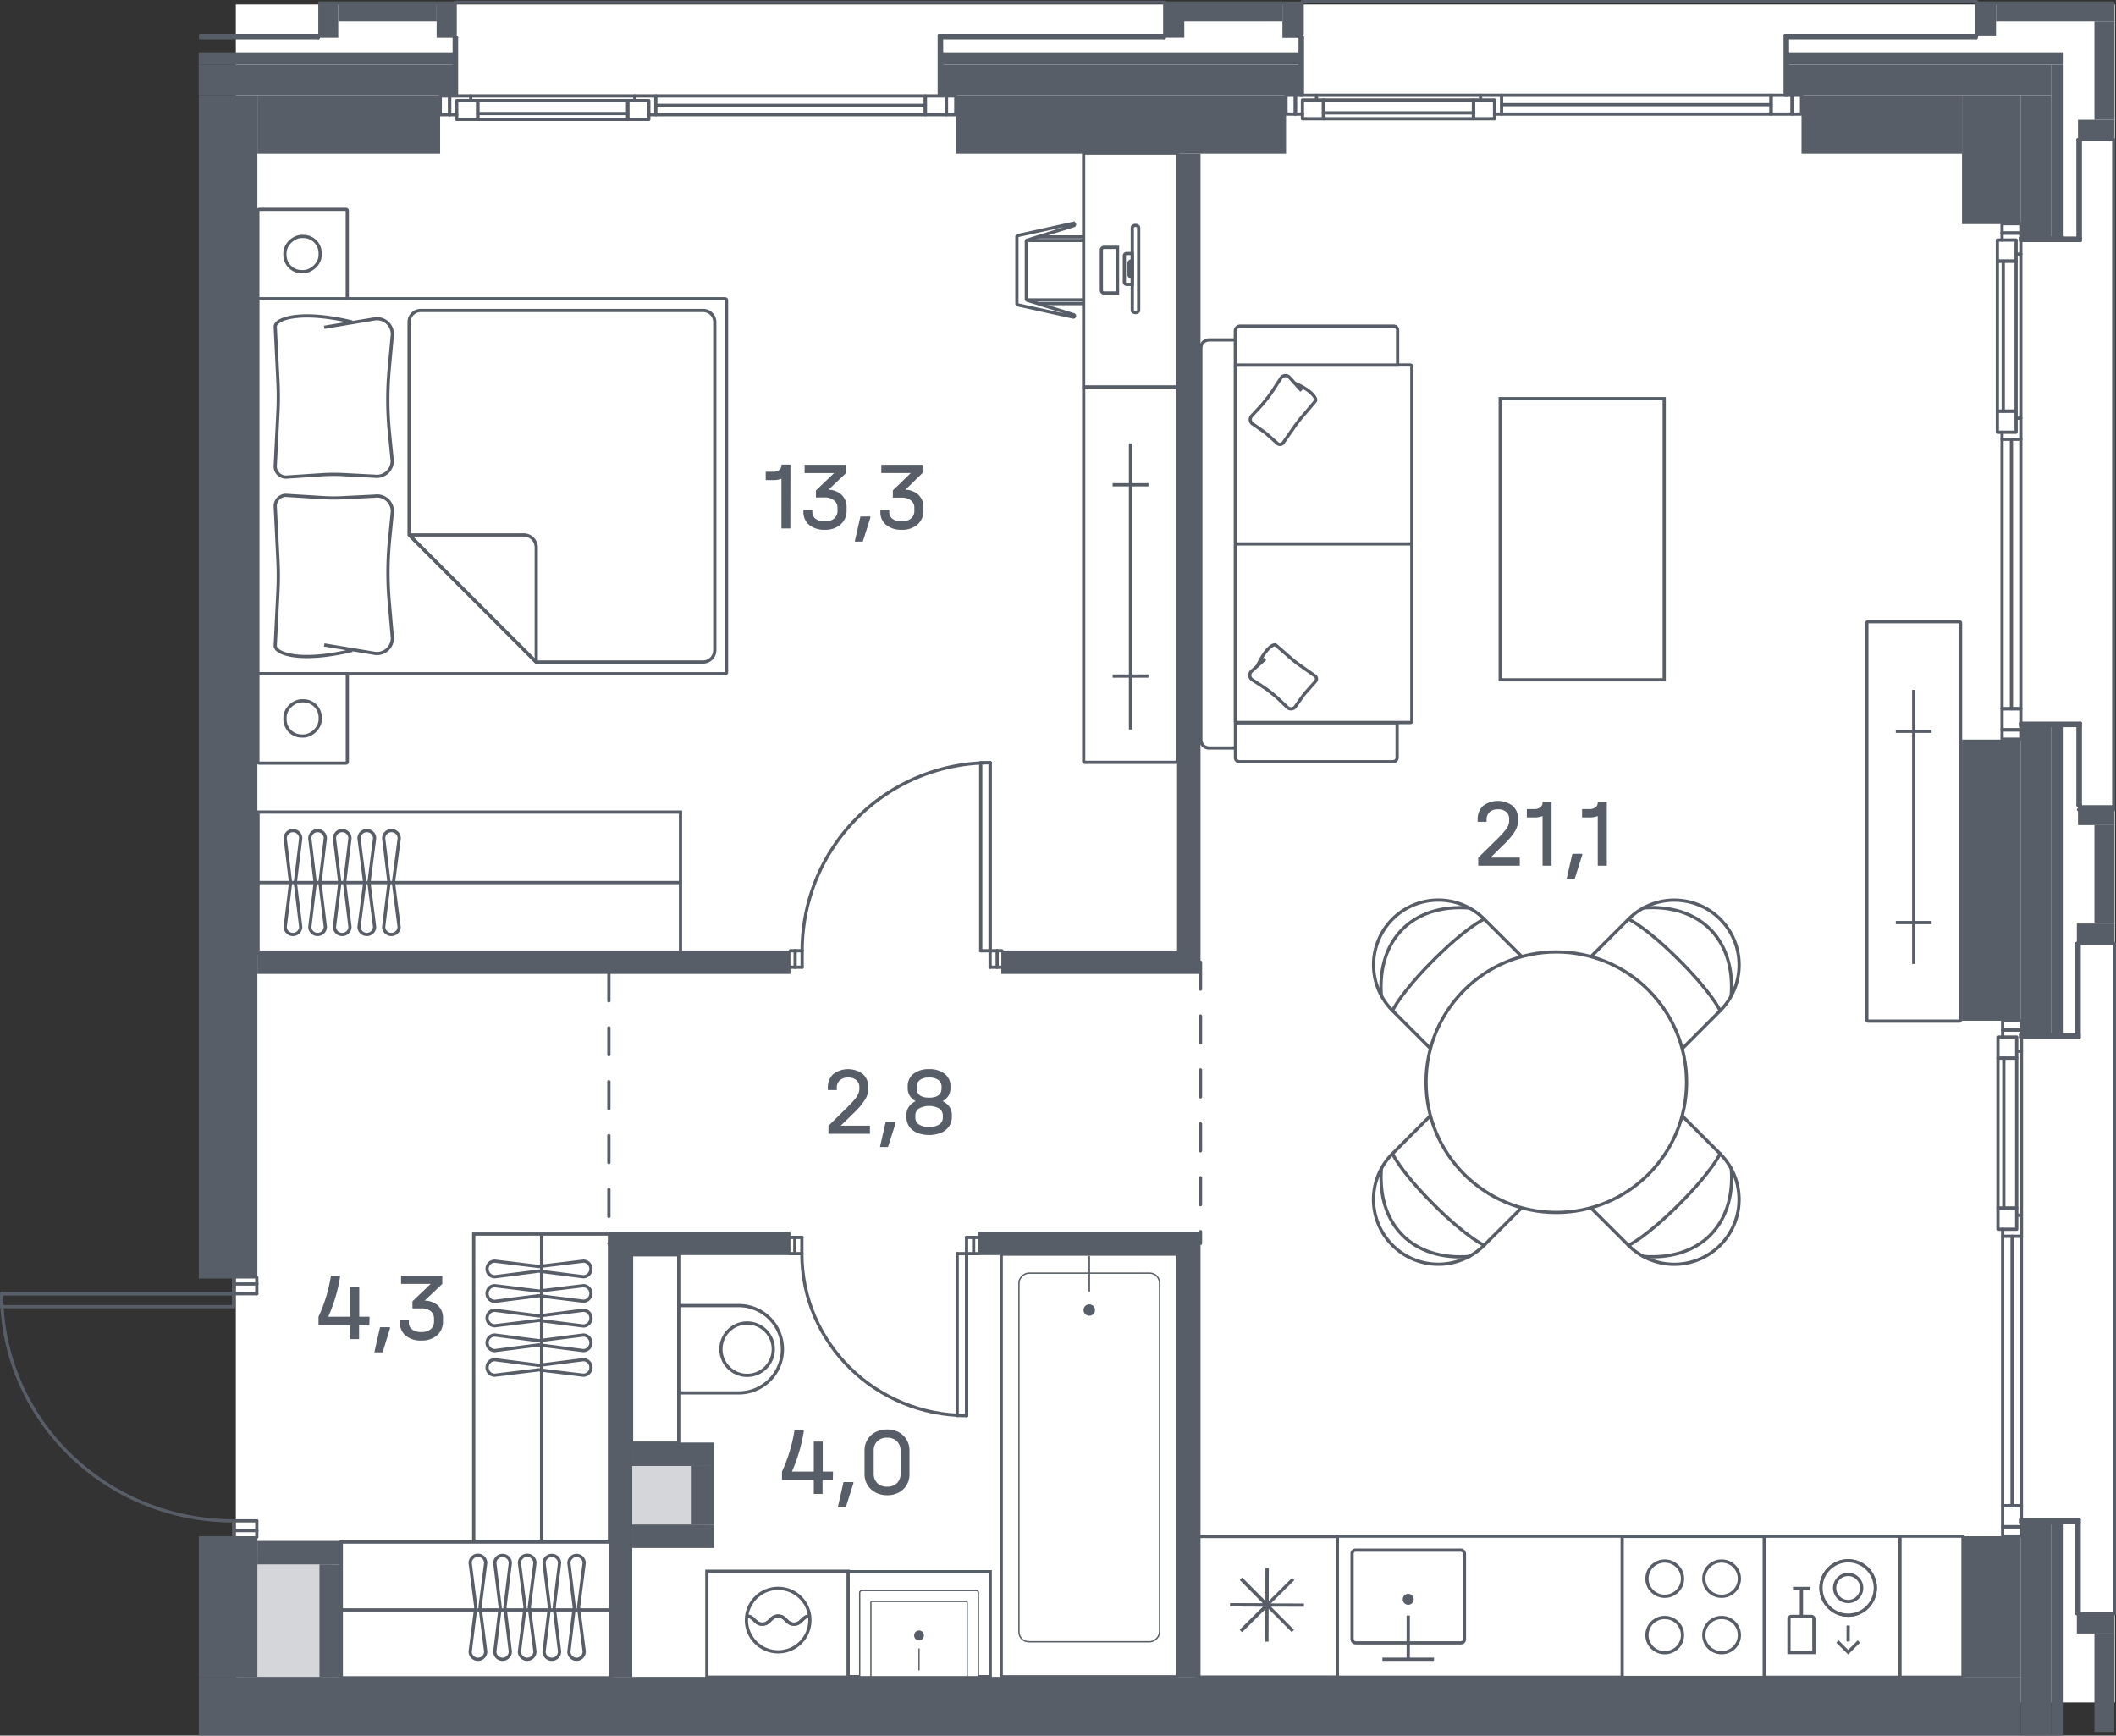 <svg id="Слой_1" data-name="Слой 1" xmlns="http://www.w3.org/2000/svg" viewBox="0 0 392.63 322.04"><rect x="0" y="0" width="392.63" height="322.04" fill="#333333" stroke="none"/><g id="_2" data-name="2"><path d="M43.76.83H392.42V315.89H43.76Z" fill="#fff"/><rect x="115.76" y="269.39" width="14.47" height="15.44" transform="translate(-154.12 400.1) rotate(-90)" fill="#585e68" opacity="0.25"/><rect x="40.12" y="293.4" width="26.15" height="16.5" transform="translate(-248.46 354.85) rotate(-90)" fill="#585e68" opacity="0.25"/><rect x="63.3" y="286.12" width="50.14" height="25.19" transform="translate(176.74 597.44) rotate(180)" fill="#fff" stroke="#585e68" stroke-miterlimit="10" stroke-width="0.6"/><line x1="113.45" y1="298.72" x2="63.3" y2="298.72" fill="none" stroke="#585e68" stroke-miterlimit="10" stroke-width="0.6"/><path d="M88.68,307.88h0a1.44,1.44,0,0,1-1.44-1.42l1.05-8.23L87.24,290a1.44,1.44,0,0,1,1.44-1.42h0A1.44,1.44,0,0,1,90.12,290l-1.05,8.2,1.05,8.23A1.44,1.44,0,0,1,88.68,307.88Z" fill="none" stroke="#585e68" stroke-miterlimit="10" stroke-width="0.6"/><path d="M93.25,307.88h0a1.44,1.44,0,0,1-1.44-1.42l1-8.23-1-8.2a1.44,1.44,0,0,1,1.44-1.42h0A1.44,1.44,0,0,1,94.69,290l-1,8.2,1,8.23A1.44,1.44,0,0,1,93.25,307.88Z" fill="none" stroke="#585e68" stroke-miterlimit="10" stroke-width="0.6"/><path d="M97.82,307.88h0a1.44,1.44,0,0,1-1.44-1.42l1.05-8.23L96.38,290a1.44,1.44,0,0,1,1.44-1.42h0A1.44,1.44,0,0,1,99.26,290l-1.05,8.2,1.05,8.23A1.44,1.44,0,0,1,97.82,307.88Z" fill="none" stroke="#585e68" stroke-miterlimit="10" stroke-width="0.6"/><path d="M102.39,307.88h0a1.44,1.44,0,0,1-1.44-1.42l1-8.23-1-8.2a1.44,1.44,0,0,1,1.44-1.42h0a1.44,1.44,0,0,1,1.44,1.42l-1,8.2,1,8.23A1.44,1.44,0,0,1,102.39,307.88Z" fill="none" stroke="#585e68" stroke-miterlimit="10" stroke-width="0.6"/><path d="M107,307.88h0a1.43,1.43,0,0,1-1.44-1.42l1-8.23-1-8.2a1.43,1.43,0,0,1,1.44-1.42h0A1.44,1.44,0,0,1,108.4,290l-1.05,8.2,1.05,8.23A1.44,1.44,0,0,1,107,307.88Z" fill="none" stroke="#585e68" stroke-miterlimit="10" stroke-width="0.6"/><rect x="71.98" y="244.89" width="57.03" height="25.19" transform="translate(357.98 157) rotate(90)" fill="#fff" stroke="#585e68" stroke-miterlimit="10" stroke-width="0.6"/><line x1="100.49" y1="228.97" x2="100.49" y2="286.01" fill="none" stroke="#585e68" stroke-miterlimit="10" stroke-width="0.6"/><path d="M109.65,253.73h0a1.43,1.43,0,0,1-1.42,1.44l-8.23-1-8.2,1a1.43,1.43,0,0,1-1.42-1.44h0a1.44,1.44,0,0,1,1.42-1.44l8.2,1.05,8.23-1.05A1.44,1.44,0,0,1,109.65,253.73Z" fill="none" stroke="#585e68" stroke-miterlimit="10" stroke-width="0.6"/><path d="M109.65,249.16h0a1.44,1.44,0,0,1-1.42,1.45L100,249.55l-8.2,1.06a1.44,1.44,0,0,1-1.42-1.45h0a1.44,1.44,0,0,1,1.42-1.44l8.2,1.05,8.23-1.05A1.44,1.44,0,0,1,109.65,249.16Z" fill="none" stroke="#585e68" stroke-miterlimit="10" stroke-width="0.6"/><path d="M109.65,244.6h0a1.44,1.44,0,0,1-1.42,1.44L100,245l-8.2,1a1.44,1.44,0,0,1-1.42-1.44h0a1.43,1.43,0,0,1,1.42-1.44l8.2,1.05,8.23-1.05A1.43,1.43,0,0,1,109.65,244.6Z" fill="none" stroke="#585e68" stroke-miterlimit="10" stroke-width="0.6"/><path d="M109.65,240h0a1.44,1.44,0,0,1-1.42,1.44L100,240.42l-8.2,1.05A1.44,1.44,0,0,1,90.38,240h0a1.43,1.43,0,0,1,1.42-1.44l8.2,1,8.23-1A1.43,1.43,0,0,1,109.65,240Z" fill="none" stroke="#585e68" stroke-miterlimit="10" stroke-width="0.6"/><path d="M109.65,235.46h0a1.44,1.44,0,0,1-1.42,1.44L100,235.85l-8.2,1.05a1.44,1.44,0,0,1-1.42-1.44h0A1.44,1.44,0,0,1,91.8,234l8.2,1,8.23-1A1.44,1.44,0,0,1,109.65,235.46Z" fill="none" stroke="#585e68" stroke-miterlimit="10" stroke-width="0.6"/><rect x="47.85" y="55.44" width="86.96" height="69.57" rx="0.23" fill="#fff" stroke="#585e68" stroke-miterlimit="10" stroke-width="0.6"/><path d="M65.35,59.75c-9.7-2.32-14.28-.58-14.28.86l.49,9.84a60.56,60.56,0,0,1,0,6.32l-.49,9.74a2,2,0,0,0,2.29,2L60,88.07a34.59,34.59,0,0,1,3.81,0l5.67.29a2.87,2.87,0,0,0,3.3-2.83l-.52-5.25a62.65,62.65,0,0,1-.06-11.62L72.81,62a2.87,2.87,0,0,0-3.52-2.79l-9.13,1.52" fill="none" stroke="#585e68" stroke-miterlimit="10" stroke-width="0.6"/><path d="M65.35,120.68c-9.7,2.32-14.28.59-14.28-.86l.49-9.83a60.75,60.75,0,0,0,0-6.33l-.49-9.73a2,2,0,0,1,2.29-2l6.67.41a32.29,32.29,0,0,0,3.81,0l5.67-.28a2.86,2.86,0,0,1,3.3,2.83l-.52,5.25a62.64,62.64,0,0,0-.06,11.62l.58,6.63a2.87,2.87,0,0,1-3.52,2.79l-9.13-1.52" fill="none" stroke="#585e68" stroke-miterlimit="10" stroke-width="0.6"/><path d="M75.91,59.78a2.17,2.17,0,0,1,2.17-2.17h52.38a2.17,2.17,0,0,1,2.17,2.17v60.87a2.18,2.18,0,0,1-2.17,2.18h-31L75.91,99.26Z" fill="none" stroke="#585e68" stroke-miterlimit="10" stroke-width="0.6"/><path d="M99.37,122.72,76.11,99.46a.12.12,0,0,1,.08-.2h21a2.32,2.32,0,0,1,2.31,2.31v21.11A.06.06,0,0,1,99.37,122.72Z" fill="none" stroke="#585e68" stroke-miterlimit="10" stroke-width="0.6"/><rect x="47.85" y="38.84" width="16.6" height="16.6" rx="0.23" transform="translate(103.28 -9.01) rotate(90)" fill="#fff" stroke="#585e68" stroke-miterlimit="10" stroke-width="0.6"/><rect x="52.88" y="43.87" width="6.54" height="6.54" rx="3.11" transform="translate(103.28 -9.01) rotate(90)" fill="none" stroke="#585e68" stroke-miterlimit="10" stroke-width="0.6"/><path d="M56.15,47.14h0Z" fill="none" stroke="#585e68" stroke-miterlimit="10" stroke-width="0.6" fill-rule="evenodd"/><rect x="47.85" y="125" width="16.6" height="16.6" rx="0.23" transform="translate(189.45 77.15) rotate(90)" fill="#fff" stroke="#585e68" stroke-miterlimit="10" stroke-width="0.6"/><rect x="52.88" y="130.03" width="6.54" height="6.54" rx="3.11" transform="translate(189.45 77.15) rotate(90)" fill="none" stroke="#585e68" stroke-miterlimit="10" stroke-width="0.6"/><path d="M56.15,133.3h0Z" fill="none" stroke="#585e68" stroke-miterlimit="10" stroke-width="0.6" fill-rule="evenodd"/><rect x="47.88" y="150.68" width="78.39" height="26.15" fill="#fff" stroke="#585e68" stroke-miterlimit="10" stroke-width="0.6"/><line x1="47.87" y1="163.76" x2="126.27" y2="163.76" fill="none" stroke="#585e68" stroke-miterlimit="10" stroke-width="0.6"/><path d="M72.63,154.12h0a1.44,1.44,0,0,1,1.45,1.42L73,163.77l1.06,8.2a1.44,1.44,0,0,1-1.45,1.42h0A1.44,1.44,0,0,1,71.19,172l1-8.2-1-8.23A1.44,1.44,0,0,1,72.63,154.12Z" fill="none" stroke="#585e68" stroke-miterlimit="10" stroke-width="0.6"/><path d="M68.07,154.12h0a1.44,1.44,0,0,1,1.44,1.42l-1.05,8.23,1.05,8.2a1.44,1.44,0,0,1-1.44,1.42h0A1.44,1.44,0,0,1,66.62,172l1.06-8.2-1.06-8.23A1.44,1.44,0,0,1,68.07,154.12Z" fill="none" stroke="#585e68" stroke-miterlimit="10" stroke-width="0.6"/><path d="M63.5,154.12h0a1.44,1.44,0,0,1,1.44,1.42l-1,8.23,1,8.2a1.44,1.44,0,0,1-1.44,1.42h0A1.43,1.43,0,0,1,62.06,172l1-8.2-1-8.23A1.43,1.43,0,0,1,63.5,154.12Z" fill="none" stroke="#585e68" stroke-miterlimit="10" stroke-width="0.6"/><path d="M58.93,154.12h0a1.44,1.44,0,0,1,1.44,1.42l-1,8.23,1,8.2a1.44,1.44,0,0,1-1.44,1.42h0A1.44,1.44,0,0,1,57.49,172l1-8.2-1-8.23A1.44,1.44,0,0,1,58.93,154.12Z" fill="none" stroke="#585e68" stroke-miterlimit="10" stroke-width="0.6"/><path d="M54.36,154.12h0a1.44,1.44,0,0,1,1.44,1.42l-1,8.23,1,8.2a1.44,1.44,0,0,1-1.44,1.42h0A1.44,1.44,0,0,1,52.92,172l1-8.2-1-8.23A1.44,1.44,0,0,1,54.36,154.12Z" fill="none" stroke="#585e68" stroke-miterlimit="10" stroke-width="0.6"/><path d="M202,55.64v.53a.16.16,0,0,1-.16.16H192.6l-2.19-.69v-11l2.19-.68h9.19a.16.16,0,0,1,.16.16V55.64Z" fill="#fff" stroke="#585e68" stroke-miterlimit="10" stroke-width="0.6"/><path d="M190.5,55.64h11.69a.82.82,0,0,0,.82-.82V45.45a.83.83,0,0,0-.82-.83H190.5" fill="#fff" stroke="#585e68" stroke-miterlimit="10" stroke-width="0.6"/><path d="M199.39,41.66h0a.23.23,0,0,1-.15.21l-8.64,2.69a.23.23,0,0,0-.16.21V55.5a.23.23,0,0,0,.16.21l8.64,2.69a.23.23,0,0,1,.15.21h0a.22.22,0,0,1-.27.22l-10.26-2.26a.23.23,0,0,1-.17-.22V43.92a.22.22,0,0,1,.17-.22l10.26-2.26A.22.22,0,0,1,199.39,41.66Z" fill="#fff" stroke="#585e68" stroke-miterlimit="10" stroke-width="0.6"/><rect x="201.08" y="71.79" width="17.39" height="69.67" rx="0.21" fill="#fff" stroke="#585e68" stroke-miterlimit="10" stroke-width="0.6"/><line x1="209.77" y1="135.35" x2="209.77" y2="82.27" fill="none" stroke="#585e68" stroke-miterlimit="10" stroke-width="0.6"/><line x1="206.45" y1="89.95" x2="213.1" y2="89.95" fill="none" stroke="#585e68" stroke-miterlimit="10" stroke-width="0.6"/><line x1="206.45" y1="125.44" x2="213.1" y2="125.44" fill="none" stroke="#585e68" stroke-miterlimit="10" stroke-width="0.6"/><rect x="188.11" y="41.38" width="43.37" height="17.44" transform="translate(159.69 259.9) rotate(-90)" fill="#fff" stroke="#585e68" stroke-miterlimit="10" stroke-width="0.6"/><path d="M208.64,47.05h1.06a.41.41,0,0,1,.41.41v4.91a.41.41,0,0,1-.41.41h-1.06a0,0,0,0,1,0,0V47.05a0,0,0,0,1,0,0Z" transform="translate(418.74 99.82) rotate(-180)" fill="none" stroke="#585e68" stroke-miterlimit="10" stroke-width="0.6"/><path d="M210.69,58h0c.32,0,.59-.18.59-.4V42.21c0-.22-.27-.4-.59-.4h0c-.32,0-.59.18-.59.4v15.4C210.1,57.83,210.37,58,210.69,58Z" fill="none" stroke="#585e68" stroke-miterlimit="10" stroke-width="0.6"/><path d="M210.1,51.45h0V48.37h0c-.33,0-.6.18-.6.41V51C209.5,51.27,209.77,51.45,210.1,51.45Z" fill="none" stroke="#585e68" stroke-miterlimit="10" stroke-width="0.6"/><path d="M204.37,45.9h2.51a.49.49,0,0,1,.49.49v7.5a.49.49,0,0,1-.49.49h-2.51a0,0,0,0,1,0,0V45.9A0,0,0,0,1,204.37,45.9Z" transform="translate(411.73 100.27) rotate(-180)" fill="none" stroke="#585e68" stroke-miterlimit="10" stroke-width="0.6"/><rect x="293.11" y="240.08" width="26.18" height="116.09" transform="translate(8.07 604.32) rotate(-90)" fill="#fff" stroke="#585e68" stroke-miterlimit="10" stroke-width="0.6"/><rect x="346.4" y="115.36" width="17.39" height="74.12" rx="0.21" transform="translate(710.19 304.83) rotate(-180)" fill="#fff" stroke="#585e68" stroke-miterlimit="10" stroke-width="0.6"/><line x1="355.1" y1="178.86" x2="355.1" y2="128.01" fill="none" stroke="#585e68" stroke-miterlimit="10" stroke-width="0.6"/><line x1="358.42" y1="135.69" x2="351.77" y2="135.69" fill="none" stroke="#585e68" stroke-miterlimit="10" stroke-width="0.6"/><line x1="358.42" y1="171.18" x2="351.77" y2="171.18" fill="none" stroke="#585e68" stroke-miterlimit="10" stroke-width="0.6"/><rect x="267.5" y="84.84" width="52.17" height="30.43" transform="translate(193.53 393.64) rotate(-90)" fill="#fff" stroke="#585e68" stroke-miterlimit="10" stroke-width="0.6"/><rect x="326.37" y="285.03" width="26.18" height="26.18" transform="translate(678.92 596.25) rotate(-180)" fill="#fff" stroke="#585e68" stroke-miterlimit="10" stroke-width="0.6"/><circle cx="342.93" cy="294.65" r="5.04" fill="#fff" stroke="#585e68" stroke-miterlimit="10" stroke-width="0.6"/><circle cx="342.93" cy="294.65" r="5.04" fill="#fff" stroke="#585e68" stroke-miterlimit="10" stroke-width="0.6"/><circle cx="342.93" cy="294.65" r="2.51" fill="#fff" stroke="#585e68" stroke-miterlimit="10" stroke-width="0.6"/><path d="M331.95,299.92h4.62a0,0,0,0,1,0,0v6.23a.48.48,0,0,1-.48.48h-3.66a.48.48,0,0,1-.48-.48v-6.23A0,0,0,0,1,331.95,299.92Z" transform="translate(668.52 606.55) rotate(-180)" fill="#fff" stroke="#585e68" stroke-miterlimit="10" stroke-width="0.6"/><line x1="334.26" y1="294.9" x2="334.26" y2="299.92" fill="#fff" stroke="#585e68" stroke-miterlimit="10" stroke-width="0.6"/><line x1="335.82" y1="294.74" x2="332.7" y2="294.74" fill="#fff" stroke="#585e68" stroke-miterlimit="10" stroke-width="0.6"/><line x1="342.93" y1="306.18" x2="342.93" y2="301.61" fill="#fff" stroke="#585e68" stroke-miterlimit="10" stroke-width="0.6"/><polyline points="344.92 304.58 342.93 306.56 340.94 304.58" fill="#fff" stroke="#585e68" stroke-miterlimit="10" stroke-width="0.6"/><rect x="222.06" y="285.09" width="26.09" height="26.09" transform="translate(470.21 596.27) rotate(-180)" fill="#fff" stroke="#585e68" stroke-miterlimit="10" stroke-width="0.6"/><polyline points="239.9 302.63 235.1 297.81 230.25 302.63" fill="none" stroke="#585e68" stroke-miterlimit="10" stroke-width="0.6"/><polyline points="235.08 304.61 235.1 297.81 228.25 297.78" fill="none" stroke="#585e68" stroke-miterlimit="10" stroke-width="0.6"/><polyline points="230.28 302.6 235.1 297.81 230.28 292.95" fill="none" stroke="#585e68" stroke-miterlimit="10" stroke-width="0.6"/><polyline points="228.3 297.78 235.1 297.81 235.13 290.96" fill="none" stroke="#585e68" stroke-miterlimit="10" stroke-width="0.6"/><polyline points="230.31 292.98 235.1 297.81 239.96 292.98" fill="none" stroke="#585e68" stroke-miterlimit="10" stroke-width="0.6"/><polyline points="235.13 291 235.1 297.81 241.95 297.83" fill="none" stroke="#585e68" stroke-miterlimit="10" stroke-width="0.6"/><rect x="301.09" y="284.97" width="26.18" height="26.36" transform="translate(612.33 -16.02) rotate(90)" fill="#fff" stroke="#585e68" stroke-miterlimit="10" stroke-width="0.6"/><ellipse cx="308.9" cy="292.92" rx="3.3" ry="3.27" fill="#fff" stroke="#585e68" stroke-miterlimit="10" stroke-width="0.6"/><ellipse cx="319.45" cy="292.92" rx="3.3" ry="3.27" fill="#fff" stroke="#585e68" stroke-miterlimit="10" stroke-width="0.6"/><ellipse cx="308.9" cy="303.39" rx="3.3" ry="3.27" fill="#fff" stroke="#585e68" stroke-miterlimit="10" stroke-width="0.6"/><ellipse cx="319.45" cy="303.39" rx="3.3" ry="3.27" fill="#fff" stroke="#585e68" stroke-miterlimit="10" stroke-width="0.6"/><path d="M319.18,187.54a12,12,0,1,0-17-17l-8.89,8.88a4.15,4.15,0,0,0,0,5.87l11.14,11.14a4.13,4.13,0,0,0,5.87,0Z" fill="#fff" stroke="#585e68" stroke-miterlimit="10" stroke-width="0.6"/><path d="M321.23,184.79c.81-10.49-5.84-17.13-16.33-16.33" fill="none" stroke="#585e68" stroke-linecap="round" stroke-linejoin="round" stroke-width="0.6"/><path d="M302.17,170.53s3.23,1.45,9.39,7.61,7.62,9.4,7.62,9.4" fill="none" stroke="#585e68" stroke-linecap="round" stroke-linejoin="round" stroke-width="0.6"/><path d="M275.39,170.53a12,12,0,1,0-17,17l8.89,8.88a4.13,4.13,0,0,0,5.87,0l11.14-11.14a4.15,4.15,0,0,0,0-5.87Z" fill="#fff" stroke="#585e68" stroke-miterlimit="10" stroke-width="0.6"/><path d="M272.64,168.47c-10.49-.8-17.13,5.84-16.33,16.33" fill="none" stroke="#585e68" stroke-linecap="round" stroke-linejoin="round" stroke-width="0.6"/><path d="M258.38,187.54s1.45-3.23,7.61-9.4,9.4-7.61,9.4-7.61" fill="none" stroke="#585e68" stroke-linecap="round" stroke-linejoin="round" stroke-width="0.6"/><path d="M258.38,214.06a12,12,0,1,0,17,17l8.89-8.88a4.15,4.15,0,0,0,0-5.87l-11.14-11.14a4.15,4.15,0,0,0-5.87,0Z" fill="#fff" stroke="#585e68" stroke-miterlimit="10" stroke-width="0.6"/><path d="M256.32,216.81c-.8,10.49,5.85,17.14,16.34,16.33" fill="none" stroke="#585e68" stroke-linecap="round" stroke-linejoin="round" stroke-width="0.6"/><path d="M275.39,231.07s-3.23-1.44-9.4-7.61-7.61-9.4-7.61-9.4" fill="none" stroke="#585e68" stroke-linecap="round" stroke-linejoin="round" stroke-width="0.6"/><path d="M302.17,231.07a12,12,0,0,0,17-17l-8.89-8.88a4.15,4.15,0,0,0-5.87,0l-11.14,11.14a4.15,4.15,0,0,0,0,5.87Z" fill="#fff" stroke="#585e68" stroke-miterlimit="10" stroke-width="0.6"/><path d="M304.92,233.13c10.49.8,17.13-5.84,16.33-16.33" fill="none" stroke="#585e68" stroke-linecap="round" stroke-linejoin="round" stroke-width="0.6"/><path d="M319.18,214.06s-1.45,3.23-7.62,9.4-9.39,7.61-9.39,7.61" fill="none" stroke="#585e68" stroke-linecap="round" stroke-linejoin="round" stroke-width="0.6"/><g id="CIRCLE"><circle cx="288.78" cy="200.8" r="24.17" fill="#fff" stroke="#585e68" stroke-miterlimit="10" stroke-width="0.6"/></g><path d="M229.34,63.07h-5a1.52,1.52,0,0,0-1.52,1.52v72.67a1.53,1.53,0,0,0,1.52,1.53h5" fill="#fff" stroke="#585e68" stroke-miterlimit="10" stroke-width="0.6"/><rect x="229.22" y="67.74" width="32.75" height="66.33" rx="0.25" transform="translate(491.19 201.8) rotate(-180)" fill="#fff" stroke="#585e68" stroke-miterlimit="10" stroke-width="0.6"/><path d="M230.1,60.51h28.47a.76.76,0,0,1,.76.76v6.47H229.22V61.33A.93.93,0,0,1,230.1,60.51Z" fill="#fff" stroke="#585e68" stroke-miterlimit="10" stroke-width="0.6"/><path d="M230,141.34h28.48a.76.76,0,0,0,.76-.76v-6.46h-30v6.46A.76.76,0,0,0,230,141.34Z" fill="#fff" stroke="#585e68" stroke-miterlimit="10" stroke-width="0.6"/><line x1="261.97" y1="100.93" x2="229.22" y2="100.93" fill="#fff" stroke="#585e68" stroke-miterlimit="10" stroke-width="0.6"/><path d="M240.28,71.11c3.24,1.39,4.12,2.9,3.78,3.33l-2.4,2.83a23.82,23.82,0,0,0-1.46,1.89l-2.11,3a.72.72,0,0,1-1.1.09l-1.76-1.56a12.1,12.1,0,0,0-1.06-.83l-1.65-1.14a1,1,0,0,1-.27-1.55l1.36-1.46a25.12,25.12,0,0,0,2.7-3.46l1.37-2.1a1,1,0,0,1,1.62-.08l2.2,2.42" fill="none" stroke="#585e68" stroke-miterlimit="10" stroke-width="0.6"/><path d="M233.33,123.52c1.49-3.24,3-4.14,3.4-3.82l2.66,2.31a19.77,19.77,0,0,0,1.77,1.4l2.84,2a.71.71,0,0,1,.05,1.08l-1.59,1.79a9.62,9.62,0,0,0-.85,1.06L240.43,131a1,1,0,0,1-1.52.29l-1.36-1.3a23.15,23.15,0,0,0-3.25-2.6l-2-1.3a1,1,0,0,1,0-1.61l2.45-2.22" fill="none" stroke="#585e68" stroke-miterlimit="10" stroke-width="0.6"/><rect x="248.65" y="285.29" width="25.31" height="25.31" fill="none"/><rect x="250.88" y="287.63" width="20.85" height="17.2" rx="0.64" fill="#fff" stroke="#585e68" stroke-miterlimit="10" stroke-width="0.6"/><line x1="266.09" y1="307.87" x2="256.51" y2="307.87" fill="none" stroke="#585e68" stroke-miterlimit="10" stroke-width="0.6"/><line x1="261.3" y1="307.87" x2="261.3" y2="299.76" fill="none" stroke="#585e68" stroke-miterlimit="10" stroke-width="0.6"/><circle cx="261.3" cy="296.75" r="1.02" fill="#585e68"/><rect x="160.79" y="288.15" width="19.48" height="26.43" transform="translate(-130.84 471.9) rotate(-90)" fill="#fff" stroke="#585e68" stroke-miterlimit="10" stroke-width="0.6"/><rect x="162.91" y="255.58" width="78.43" height="32.67" rx="0.23" transform="translate(474.03 69.79) rotate(90)" fill="#fff" stroke="#585e68" stroke-miterlimit="10" stroke-width="0.6"/><rect x="167.92" y="257.39" width="68.4" height="26.09" rx="1.82" transform="translate(472.55 68.31) rotate(90)" fill="none" stroke="#585e68" stroke-miterlimit="10" stroke-width="0.25"/><ellipse cx="202.12" cy="243.08" rx="1.07" ry="1.06" fill="#585e68"/><line x1="202.12" y1="239.54" x2="202.12" y2="233.13" fill="none" stroke="#585e68" stroke-linecap="round" stroke-miterlimit="10" stroke-width="0.28"/><path d="M162.54,292.11h15.58a.4.4,0,0,1,.4.4v21.23a.4.4,0,0,1-.4.4H162.54a0,0,0,0,1,0,0v-22A0,0,0,0,1,162.54,292.11Z" transform="translate(-132.59 473.65) rotate(-90)" fill="#fff" stroke="#585e68" stroke-miterlimit="10" stroke-width="0.24"/><path d="M163.55,295.2h13.76a.2.2,0,0,1,.2.2v17.47a.2.2,0,0,1-.2.2H163.55a0,0,0,0,1,0,0V295.2A0,0,0,0,1,163.55,295.2Z" transform="translate(-133.6 474.66) rotate(-90)" fill="#fff" stroke="#585e68" stroke-miterlimit="10" stroke-width="0.24"/><ellipse cx="170.53" cy="303.46" rx="0.91" ry="0.93" fill="#585e68"/><line x1="170.53" y1="309.85" x2="170.53" y2="305.95" fill="none" stroke="#585e68" stroke-linecap="round" stroke-miterlimit="10" stroke-width="0.23"/><rect x="120.89" y="242.25" width="5" height="16.2" fill="#fff" stroke="#585e68" stroke-miterlimit="10" stroke-width="0.6"/><path d="M125.88,242.25h11.2a8.1,8.1,0,0,1,8.1,8.1v0a8.1,8.1,0,0,1-8.1,8.1h-11.2a0,0,0,0,1,0,0v-16.2a0,0,0,0,1,0,0Z" fill="#fff" stroke="#585e68" stroke-miterlimit="10" stroke-width="0.6"/><circle cx="138.63" cy="250.34" r="4.86" fill="none" stroke="#585e68" stroke-miterlimit="10" stroke-width="0.6"/><circle cx="123.38" cy="250.34" r="0.97" fill="#585e68"/><rect x="104.09" y="245.92" width="34.94" height="8.75" transform="translate(371.86 128.74) rotate(90)" fill="#fff" stroke="#585e68" stroke-miterlimit="10" stroke-width="0.6"/><rect x="131.16" y="291.55" width="26.21" height="19.65" fill="#fff" stroke="#585e68" stroke-miterlimit="10" stroke-width="0.6"/><circle cx="144.39" cy="300.61" r="5.89" fill="none" stroke="#585e68" stroke-miterlimit="10" stroke-width="0.6"/><path d="M138.5,299.86c1.47,0,1.47,1.5,2.94,1.5s1.48-1.5,2.95-1.5,1.47,1.5,2.94,1.5,1.48-1.5,2.95-1.5" fill="none" stroke="#585e68" stroke-miterlimit="10" stroke-width="0.6"/><path d="M138.5,299.86c1.47,0,1.47,1.5,2.94,1.5s1.48-1.5,2.95-1.5,1.47,1.5,2.94,1.5,1.48-1.5,2.95-1.5" fill="none" stroke="#585e68" stroke-miterlimit="10" stroke-width="0.6"/><rect x="371.61" y="279.38" width="3.48" height="3.91" transform="translate(746.69 562.68) rotate(-180)" stroke-width="0.6" stroke="#585e68" stroke-linecap="round" stroke-linejoin="round" fill="none"/><rect x="371.61" y="229.38" width="3.48" height="50" transform="translate(746.69 508.77) rotate(-180)" stroke-width="0.6" stroke="#585e68" stroke-linecap="round" stroke-linejoin="round" fill="none"/><rect x="370.74" y="224.17" width="3.48" height="3.91" transform="translate(744.95 452.25) rotate(-180)" stroke-width="0.6" stroke="#585e68" stroke-linecap="round" stroke-linejoin="round" fill="none"/><rect x="370.74" y="196.34" width="3.48" height="27.83" transform="translate(744.95 420.51) rotate(-180)" stroke-width="0.6" stroke="#585e68" stroke-linecap="round" stroke-linejoin="round" fill="none"/><rect x="370.74" y="192.43" width="3.48" height="3.91" transform="translate(744.95 388.77) rotate(-180)" stroke-width="0.6" stroke="#585e68" stroke-linecap="round" stroke-linejoin="round" fill="none"/><line x1="375.09" y1="191.12" x2="375.09" y2="229.38" fill="none" stroke="#585e68" stroke-linecap="round" stroke-linejoin="round" stroke-width="0.6"/><line x1="371.61" y1="229.38" x2="371.61" y2="228.08" fill="none" stroke="#585e68" stroke-linecap="round" stroke-linejoin="round" stroke-width="0.6"/><line x1="375.09" y1="225.48" x2="374.22" y2="225.48" fill="none" stroke="#585e68" stroke-linecap="round" stroke-linejoin="round" stroke-width="0.6"/><line x1="375.09" y1="195.04" x2="374.22" y2="195.04" fill="none" stroke="#585e68" stroke-linecap="round" stroke-linejoin="round" stroke-width="0.6"/><line x1="375.09" y1="191.12" x2="371.61" y2="191.12" fill="none" stroke="#585e68" stroke-linecap="round" stroke-linejoin="round" stroke-width="0.6"/><line x1="371.61" y1="192.43" x2="371.61" y2="191.12" fill="none" stroke="#585e68" stroke-linecap="round" stroke-linejoin="round" stroke-width="0.6"/><line x1="371.82" y1="196.34" x2="371.82" y2="224.17" fill="none" stroke="#585e68" stroke-linecap="round" stroke-linejoin="round" stroke-width="0.6"/><line x1="373.35" y1="229.38" x2="373.35" y2="279.38" fill="none" stroke="#585e68" stroke-linecap="round" stroke-linejoin="round" stroke-width="0.6"/><rect x="371.61" y="283.3" width="3.48" height="1.74" transform="translate(746.69 568.33) rotate(-180)" stroke-width="0.6" stroke="#585e68" stroke-linecap="round" stroke-linejoin="round" fill="none"/><rect x="371.61" y="189.38" width="3.48" height="1.74" transform="translate(746.69 380.51) rotate(-180)" stroke-width="0.6" stroke="#585e68" stroke-linecap="round" stroke-linejoin="round" fill="none"/><polyline points="385.8 299.42 392.33 299.42 392.33 175.06 386.17 175.06" fill="none" stroke="#585e68" stroke-linecap="round" stroke-linejoin="round" stroke-width="0.6"/><rect x="371.49" y="131.5" width="3.48" height="3.91" transform="translate(746.46 266.92) rotate(-180)" stroke-width="0.6" stroke="#585e68" stroke-linecap="round" stroke-linejoin="round" fill="none"/><rect x="371.49" y="81.5" width="3.48" height="50" transform="translate(746.46 213) rotate(-180)" stroke-width="0.6" stroke="#585e68" stroke-linecap="round" stroke-linejoin="round" fill="none"/><rect x="370.62" y="76.28" width="3.48" height="3.91" transform="translate(744.72 156.48) rotate(-180)" stroke-width="0.6" stroke="#585e68" stroke-linecap="round" stroke-linejoin="round" fill="none"/><rect x="370.62" y="48.46" width="3.48" height="27.83" transform="translate(744.72 124.74) rotate(-180)" stroke-width="0.6" stroke="#585e68" stroke-linecap="round" stroke-linejoin="round" fill="none"/><rect x="370.62" y="44.55" width="3.48" height="3.91" transform="translate(744.72 93) rotate(-180)" stroke-width="0.6" stroke="#585e68" stroke-linecap="round" stroke-linejoin="round" fill="none"/><line x1="374.97" y1="43.24" x2="374.97" y2="81.5" fill="none" stroke="#585e68" stroke-linecap="round" stroke-linejoin="round" stroke-width="0.6"/><line x1="371.49" y1="81.5" x2="371.49" y2="80.2" fill="none" stroke="#585e68" stroke-linecap="round" stroke-linejoin="round" stroke-width="0.6"/><line x1="374.97" y1="77.6" x2="374.1" y2="77.6" fill="none" stroke="#585e68" stroke-linecap="round" stroke-linejoin="round" stroke-width="0.6"/><line x1="374.97" y1="47.15" x2="374.1" y2="47.15" fill="none" stroke="#585e68" stroke-linecap="round" stroke-linejoin="round" stroke-width="0.6"/><line x1="374.97" y1="43.24" x2="371.49" y2="43.24" fill="none" stroke="#585e68" stroke-linecap="round" stroke-linejoin="round" stroke-width="0.6"/><line x1="371.49" y1="44.55" x2="371.49" y2="43.24" fill="none" stroke="#585e68" stroke-linecap="round" stroke-linejoin="round" stroke-width="0.6"/><line x1="371.71" y1="48.46" x2="371.71" y2="76.28" fill="none" stroke="#585e68" stroke-linecap="round" stroke-linejoin="round" stroke-width="0.6"/><line x1="373.23" y1="81.5" x2="373.23" y2="131.5" fill="none" stroke="#585e68" stroke-linecap="round" stroke-linejoin="round" stroke-width="0.6"/><rect x="371.49" y="135.41" width="3.48" height="1.74" transform="translate(746.46 272.57) rotate(-180)" stroke-width="0.6" stroke="#585e68" stroke-linecap="round" stroke-linejoin="round" fill="none"/><rect x="371.49" y="41.5" width="3.48" height="1.74" transform="translate(746.46 84.74) rotate(-180)" stroke-width="0.6" stroke="#585e68" stroke-linecap="round" stroke-linejoin="round" fill="none"/><polyline points="385.68 150.24 392.21 150.24 392.21 25.89 386.06 25.89" fill="none" stroke="#585e68" stroke-linecap="round" stroke-linejoin="round" stroke-width="0.6"/><rect x="328.84" y="17.47" width="3.48" height="3.91" transform="translate(350.01 -311.15) rotate(90)" stroke-width="0.6" stroke="#585e68" stroke-linecap="round" stroke-linejoin="round" fill="none"/><rect x="301.88" y="-5.57" width="3.48" height="50" transform="translate(323.05 -284.19) rotate(90)" stroke-width="0.6" stroke="#585e68" stroke-linecap="round" stroke-linejoin="round" fill="none"/><rect x="273.62" y="18.34" width="3.48" height="3.91" transform="translate(295.66 -255.06) rotate(90)" stroke-width="0.6" stroke="#585e68" stroke-linecap="round" stroke-linejoin="round" fill="none"/><rect x="257.75" y="6.39" width="3.48" height="27.83" transform="translate(279.79 -239.19) rotate(90)" stroke-width="0.6" stroke="#585e68" stroke-linecap="round" stroke-linejoin="round" fill="none"/><rect x="241.88" y="18.34" width="3.48" height="3.91" transform="translate(263.92 -223.32) rotate(90)" stroke-width="0.6" stroke="#585e68" stroke-linecap="round" stroke-linejoin="round" fill="none"/><line x1="240.36" y1="17.69" x2="278.62" y2="17.69" fill="none" stroke="#585e68" stroke-linecap="round" stroke-linejoin="round" stroke-width="0.6"/><line x1="278.62" y1="21.17" x2="277.32" y2="21.17" fill="none" stroke="#585e68" stroke-linecap="round" stroke-linejoin="round" stroke-width="0.6"/><line x1="274.72" y1="17.69" x2="274.72" y2="18.56" fill="none" stroke="#585e68" stroke-linecap="round" stroke-linejoin="round" stroke-width="0.6"/><line x1="244.28" y1="17.69" x2="244.28" y2="18.56" fill="none" stroke="#585e68" stroke-linecap="round" stroke-linejoin="round" stroke-width="0.6"/><line x1="240.36" y1="17.69" x2="240.36" y2="21.17" fill="none" stroke="#585e68" stroke-linecap="round" stroke-linejoin="round" stroke-width="0.6"/><line x1="241.67" y1="21.17" x2="240.36" y2="21.17" fill="none" stroke="#585e68" stroke-linecap="round" stroke-linejoin="round" stroke-width="0.6"/><line x1="245.58" y1="20.95" x2="273.41" y2="20.95" fill="none" stroke="#585e68" stroke-linecap="round" stroke-linejoin="round" stroke-width="0.6"/><line x1="278.62" y1="19.43" x2="328.62" y2="19.43" fill="none" stroke="#585e68" stroke-linecap="round" stroke-linejoin="round" stroke-width="0.6"/><rect x="331.67" y="18.56" width="3.48" height="1.74" transform="translate(352.84 -313.98) rotate(90)" stroke-width="0.6" stroke="#585e68" stroke-linecap="round" stroke-linejoin="round" fill="none"/><rect x="237.75" y="18.56" width="3.48" height="1.74" transform="translate(258.92 -220.06) rotate(90)" stroke-width="0.6" stroke="#585e68" stroke-linecap="round" stroke-linejoin="round" fill="none"/><polyline points="366.77 6.65 366.77 0.3 241.62 0.3 241.62 6.29" fill="none" stroke="#585e68" stroke-linecap="round" stroke-linejoin="round" stroke-width="0.6"/><rect x="171.91" y="17.59" width="3.48" height="3.91" transform="translate(193.2 -154.1) rotate(90)" stroke-width="0.6" stroke="#585e68" stroke-linecap="round" stroke-linejoin="round" fill="none"/><rect x="144.96" y="-5.45" width="3.48" height="50" transform="translate(166.24 -127.15) rotate(90)" stroke-width="0.6" stroke="#585e68" stroke-linecap="round" stroke-linejoin="round" fill="none"/><rect x="116.7" y="18.46" width="3.48" height="3.91" transform="translate(138.85 -98.02) rotate(90)" stroke-width="0.6" stroke="#585e68" stroke-linecap="round" stroke-linejoin="round" fill="none"/><rect x="100.83" y="6.5" width="3.48" height="27.83" transform="translate(122.98 -82.15) rotate(90)" stroke-width="0.6" stroke="#585e68" stroke-linecap="round" stroke-linejoin="round" fill="none"/><rect x="84.96" y="18.46" width="3.48" height="3.91" transform="translate(107.11 -66.28) rotate(90)" stroke-width="0.6" stroke="#585e68" stroke-linecap="round" stroke-linejoin="round" fill="none"/><line x1="83.43" y1="17.81" x2="121.7" y2="17.81" fill="none" stroke="#585e68" stroke-linecap="round" stroke-linejoin="round" stroke-width="0.6"/><line x1="121.7" y1="21.29" x2="120.39" y2="21.29" fill="none" stroke="#585e68" stroke-linecap="round" stroke-linejoin="round" stroke-width="0.6"/><line x1="117.79" y1="17.81" x2="117.79" y2="18.68" fill="none" stroke="#585e68" stroke-linecap="round" stroke-linejoin="round" stroke-width="0.6"/><line x1="87.35" y1="17.81" x2="87.35" y2="18.68" fill="none" stroke="#585e68" stroke-linecap="round" stroke-linejoin="round" stroke-width="0.6"/><line x1="83.43" y1="17.81" x2="83.43" y2="21.29" fill="none" stroke="#585e68" stroke-linecap="round" stroke-linejoin="round" stroke-width="0.6"/><line x1="84.74" y1="21.29" x2="83.43" y2="21.29" fill="none" stroke="#585e68" stroke-linecap="round" stroke-linejoin="round" stroke-width="0.6"/><line x1="88.65" y1="21.07" x2="116.48" y2="21.07" fill="none" stroke="#585e68" stroke-linecap="round" stroke-linejoin="round" stroke-width="0.6"/><line x1="121.7" y1="19.55" x2="171.7" y2="19.55" fill="none" stroke="#585e68" stroke-linecap="round" stroke-linejoin="round" stroke-width="0.6"/><rect x="174.74" y="18.68" width="3.48" height="1.74" transform="translate(196.03 -156.93) rotate(90)" stroke-width="0.6" stroke="#585e68" stroke-linecap="round" stroke-linejoin="round" fill="none"/><rect x="80.83" y="18.68" width="3.48" height="1.74" transform="translate(102.11 -63.02) rotate(90)" stroke-width="0.6" stroke="#585e68" stroke-linecap="round" stroke-linejoin="round" fill="none"/><polyline points="216.12 6.77 216.12 0.42 84.43 0.42 84.43 6.41" fill="none" stroke="#585e68" stroke-linecap="round" stroke-linejoin="round" stroke-width="0.6"/><g id="LINE"><line x1="180.66" y1="232.61" x2="181.54" y2="232.61" fill="none" stroke="#585e68" stroke-linecap="round" stroke-linejoin="round" stroke-width="0.6"/></g><g id="LINE-2" data-name="LINE"><line x1="181.54" y1="229.6" x2="180.66" y2="229.6" fill="none" stroke="#585e68" stroke-linecap="round" stroke-linejoin="round" stroke-width="0.6"/></g><g id="LINE-3" data-name="LINE"><line x1="147.48" y1="229.6" x2="146.61" y2="229.6" fill="none" stroke="#585e68" stroke-linecap="round" stroke-linejoin="round" stroke-width="0.6"/></g><g id="LINE-4" data-name="LINE"><line x1="146.61" y1="232.61" x2="147.48" y2="232.61" fill="none" stroke="#585e68" stroke-linecap="round" stroke-linejoin="round" stroke-width="0.6"/></g><g id="LINE-5" data-name="LINE"><line x1="179.35" y1="232.61" x2="180.66" y2="232.61" fill="none" stroke="#585e68" stroke-linecap="round" stroke-linejoin="round" stroke-width="0.6"/></g><g id="LINE-6" data-name="LINE"><line x1="179.35" y1="229.6" x2="179.35" y2="232.61" fill="none" stroke="#585e68" stroke-linecap="round" stroke-linejoin="round" stroke-width="0.6"/></g><g id="LINE-7" data-name="LINE"><line x1="180.66" y1="229.6" x2="179.35" y2="229.6" fill="none" stroke="#585e68" stroke-linecap="round" stroke-linejoin="round" stroke-width="0.6"/></g><g id="LINE-8" data-name="LINE"><line x1="180.66" y1="232.61" x2="180.66" y2="229.6" fill="none" stroke="#585e68" stroke-linecap="round" stroke-linejoin="round" stroke-width="0.6"/></g><g id="LINE-9" data-name="LINE"><line x1="147.48" y1="229.6" x2="147.48" y2="232.61" fill="none" stroke="#585e68" stroke-linecap="round" stroke-linejoin="round" stroke-width="0.6"/></g><g id="LINE-10" data-name="LINE"><line x1="148.79" y1="229.6" x2="147.48" y2="229.6" fill="none" stroke="#585e68" stroke-linecap="round" stroke-linejoin="round" stroke-width="0.6"/></g><g id="LINE-11" data-name="LINE"><line x1="148.79" y1="232.61" x2="148.79" y2="229.6" fill="none" stroke="#585e68" stroke-linecap="round" stroke-linejoin="round" stroke-width="0.6"/></g><g id="LINE-12" data-name="LINE"><line x1="147.48" y1="232.61" x2="148.79" y2="232.61" fill="none" stroke="#585e68" stroke-linecap="round" stroke-linejoin="round" stroke-width="0.6"/></g><g id="LINE-13" data-name="LINE"><line x1="185.03" y1="176.41" x2="185.9" y2="176.41" fill="none" stroke="#585e68" stroke-linecap="round" stroke-linejoin="round" stroke-width="0.6"/></g><g id="LINE-14" data-name="LINE"><line x1="185.9" y1="179.46" x2="185.03" y2="179.46" fill="none" stroke="#585e68" stroke-linecap="round" stroke-linejoin="round" stroke-width="0.6"/></g><g id="LINE-15" data-name="LINE"><line x1="147.54" y1="179.46" x2="146.66" y2="179.46" fill="none" stroke="#585e68" stroke-linecap="round" stroke-linejoin="round" stroke-width="0.6"/></g><g id="LINE-16" data-name="LINE"><line x1="146.66" y1="176.41" x2="147.54" y2="176.41" fill="none" stroke="#585e68" stroke-linecap="round" stroke-linejoin="round" stroke-width="0.6"/></g><g id="LINE-17" data-name="LINE"><line x1="147.54" y1="179.46" x2="147.54" y2="176.41" fill="none" stroke="#585e68" stroke-linecap="round" stroke-linejoin="round" stroke-width="0.6"/></g><g id="LINE-18" data-name="LINE"><line x1="148.84" y1="179.46" x2="147.54" y2="179.46" fill="none" stroke="#585e68" stroke-linecap="round" stroke-linejoin="round" stroke-width="0.6"/></g><g id="LINE-19" data-name="LINE"><line x1="148.84" y1="176.41" x2="148.84" y2="179.46" fill="none" stroke="#585e68" stroke-linecap="round" stroke-linejoin="round" stroke-width="0.6"/></g><g id="LINE-20" data-name="LINE"><line x1="147.54" y1="176.41" x2="148.84" y2="176.41" fill="none" stroke="#585e68" stroke-linecap="round" stroke-linejoin="round" stroke-width="0.6"/></g><g id="LINE-21" data-name="LINE"><line x1="183.72" y1="176.41" x2="185.03" y2="176.41" fill="none" stroke="#585e68" stroke-linecap="round" stroke-linejoin="round" stroke-width="0.6"/></g><g id="LINE-22" data-name="LINE"><line x1="183.72" y1="179.46" x2="183.72" y2="176.41" fill="none" stroke="#585e68" stroke-linecap="round" stroke-linejoin="round" stroke-width="0.6"/></g><g id="LINE-23" data-name="LINE"><line x1="185.03" y1="179.46" x2="183.72" y2="179.46" fill="none" stroke="#585e68" stroke-linecap="round" stroke-linejoin="round" stroke-width="0.6"/></g><g id="LINE-24" data-name="LINE"><line x1="185.03" y1="176.41" x2="185.03" y2="179.46" fill="none" stroke="#585e68" stroke-linecap="round" stroke-linejoin="round" stroke-width="0.6"/></g><g id="ARC"><path d="M179.35,262.65c-16.88,0-30.56-13.45-30.56-30" fill="none" stroke="#585e68" stroke-linecap="round" stroke-linejoin="round" stroke-width="0.6"/></g><g id="ARC-2" data-name="ARC"><path d="M183.72,141.53a34.88,34.88,0,0,0-34.88,34.88" fill="none" stroke="#585e68" stroke-linecap="round" stroke-linejoin="round" stroke-width="0.6"/></g><g id="LINE-25" data-name="LINE"><line x1="179.35" y1="232.61" x2="179.35" y2="262.65" fill="none" stroke="#585e68" stroke-linecap="round" stroke-linejoin="round" stroke-width="0.6"/></g><g id="LINE-26" data-name="LINE"><line x1="177.61" y1="262.65" x2="177.61" y2="232.61" fill="none" stroke="#585e68" stroke-linecap="round" stroke-linejoin="round" stroke-width="0.6"/></g><g id="LINE-27" data-name="LINE"><line x1="177.61" y1="232.61" x2="179.35" y2="232.61" fill="none" stroke="#585e68" stroke-linecap="round" stroke-linejoin="round" stroke-width="0.6"/></g><g id="LINE-28" data-name="LINE"><line x1="179.35" y1="232.61" x2="179.35" y2="262.65" fill="none" stroke="#585e68" stroke-linecap="round" stroke-linejoin="round" stroke-width="0.6"/></g><g id="LINE-29" data-name="LINE"><line x1="179.35" y1="262.65" x2="177.61" y2="262.65" fill="none" stroke="#585e68" stroke-linecap="round" stroke-linejoin="round" stroke-width="0.6"/></g><g id="LINE-30" data-name="LINE"><line x1="183.72" y1="176.41" x2="183.72" y2="141.53" fill="none" stroke="#585e68" stroke-linecap="round" stroke-linejoin="round" stroke-width="0.6"/></g><g id="LINE-31" data-name="LINE"><line x1="181.98" y1="141.53" x2="181.98" y2="176.41" fill="none" stroke="#585e68" stroke-linecap="round" stroke-linejoin="round" stroke-width="0.6"/></g><g id="LINE-32" data-name="LINE"><line x1="181.98" y1="176.41" x2="183.72" y2="176.41" fill="none" stroke="#585e68" stroke-linecap="round" stroke-linejoin="round" stroke-width="0.6"/></g><g id="LINE-33" data-name="LINE"><line x1="183.72" y1="176.41" x2="183.72" y2="141.53" fill="none" stroke="#585e68" stroke-linecap="round" stroke-linejoin="round" stroke-width="0.6"/></g><g id="LINE-34" data-name="LINE"><line x1="183.72" y1="141.53" x2="181.98" y2="141.53" fill="none" stroke="#585e68" stroke-linecap="round" stroke-linejoin="round" stroke-width="0.6"/></g><g id="LINE-35" data-name="LINE"><line x1="43.34" y1="238.24" x2="43.34" y2="237.04" fill="none" stroke="#585e68" stroke-linecap="round" stroke-linejoin="round" stroke-width="0.6"/></g><g id="LINE-36" data-name="LINE"><line x1="47.65" y1="237.04" x2="47.65" y2="238.24" fill="none" stroke="#585e68" stroke-linecap="round" stroke-linejoin="round" stroke-width="0.6"/></g><g id="LINE-37" data-name="LINE"><line x1="47.65" y1="284.01" x2="47.65" y2="285.21" fill="none" stroke="#585e68" stroke-linecap="round" stroke-linejoin="round" stroke-width="0.6"/></g><g id="LINE-38" data-name="LINE"><line x1="43.34" y1="285.21" x2="43.34" y2="284.01" fill="none" stroke="#585e68" stroke-linecap="round" stroke-linejoin="round" stroke-width="0.6"/></g><g id="LINE-39" data-name="LINE"><line x1="43.34" y1="240.05" x2="43.34" y2="238.24" fill="none" stroke="#585e68" stroke-linecap="round" stroke-linejoin="round" stroke-width="0.6"/></g><g id="LINE-40" data-name="LINE"><line x1="47.65" y1="240.05" x2="43.34" y2="240.05" fill="none" stroke="#585e68" stroke-linecap="round" stroke-linejoin="round" stroke-width="0.6"/></g><g id="LINE-41" data-name="LINE"><line x1="47.65" y1="238.24" x2="47.65" y2="240.05" fill="none" stroke="#585e68" stroke-linecap="round" stroke-linejoin="round" stroke-width="0.6"/></g><g id="LINE-42" data-name="LINE"><line x1="43.34" y1="238.24" x2="47.65" y2="238.24" fill="none" stroke="#585e68" stroke-linecap="round" stroke-linejoin="round" stroke-width="0.6"/></g><g id="LINE-43" data-name="LINE"><line x1="47.65" y1="284.01" x2="43.34" y2="284.01" fill="none" stroke="#585e68" stroke-linecap="round" stroke-linejoin="round" stroke-width="0.6"/></g><g id="LINE-44" data-name="LINE"><line x1="47.65" y1="282.2" x2="47.65" y2="284.01" fill="none" stroke="#585e68" stroke-linecap="round" stroke-linejoin="round" stroke-width="0.6"/></g><g id="LINE-45" data-name="LINE"><line x1="43.34" y1="282.2" x2="47.65" y2="282.2" fill="none" stroke="#585e68" stroke-linecap="round" stroke-linejoin="round" stroke-width="0.6"/></g><g id="LINE-46" data-name="LINE"><line x1="43.34" y1="284.01" x2="43.34" y2="282.2" fill="none" stroke="#585e68" stroke-linecap="round" stroke-linejoin="round" stroke-width="0.6"/></g><g id="ARC-3" data-name="ARC"><path d="M.3,240.05c0,23.28,19.27,42.15,43,42.15" fill="none" stroke="#585e68" stroke-linecap="round" stroke-linejoin="round" stroke-width="0.6"/></g><g id="LINE-47" data-name="LINE"><line x1="43.34" y1="240.05" x2="0.3" y2="240.05" fill="none" stroke="#585e68" stroke-linecap="round" stroke-linejoin="round" stroke-width="0.6"/></g><g id="LINE-48" data-name="LINE"><line x1="0.3" y1="242.45" x2="43.34" y2="242.45" fill="none" stroke="#585e68" stroke-linecap="round" stroke-linejoin="round" stroke-width="0.6"/></g><g id="LINE-49" data-name="LINE"><line x1="43.34" y1="242.45" x2="43.34" y2="240.05" fill="none" stroke="#585e68" stroke-linecap="round" stroke-linejoin="round" stroke-width="0.6"/></g><g id="LINE-50" data-name="LINE"><line x1="43.34" y1="240.05" x2="0.3" y2="240.05" fill="none" stroke="#585e68" stroke-linecap="round" stroke-linejoin="round" stroke-width="0.6"/></g><g id="LINE-51" data-name="LINE"><line x1="0.3" y1="240.05" x2="0.3" y2="242.45" fill="none" stroke="#585e68" stroke-linecap="round" stroke-linejoin="round" stroke-width="0.6"/></g><polygon points="177.32 28.53 238.63 28.53 238.63 17.66 177.32 17.66 177.32 28.53 177.32 28.53" fill="#585e68" fill-rule="evenodd"/><polygon points="364.06 189.4 374.93 189.4 374.93 137.23 364.06 137.23 364.06 189.4 364.06 189.4" fill="#585e68" fill-rule="evenodd"/><polygon points="334.28 28.53 364.06 28.53 364.06 17.66 334.28 17.66 334.28 22.37 334.28 28.53 334.28 28.53" fill="#585e68" fill-rule="evenodd"/><polygon points="364.06 41.58 374.93 41.58 374.93 17.66 364.06 17.66 364.06 28.53 364.06 41.58 364.06 41.58" fill="#585e68" fill-rule="evenodd"/><polygon points="176.63 12.01 241.24 12.01 241.24 9.84 174.71 9.84 174.71 12.01 176.63 12.01 176.63 12.01" fill="#585e68" fill-rule="evenodd"/><polygon points="176.63 17.66 241.24 17.66 241.24 12.01 174.71 12.01 174.71 17.66 175.58 17.66 176.63 17.66 176.63 17.66" fill="#585e68" fill-rule="evenodd"/><polygon points="382.76 322.04 382.76 282.45 380.58 282.45 380.58 322.04 382.76 322.04 382.76 322.04" fill="#585e68" fill-rule="evenodd"/><polygon points="374.93 322.04 380.58 322.04 380.58 282.45 374.93 282.45 374.93 321.46 374.93 322.04 374.93 322.04" fill="#585e68" fill-rule="evenodd"/><polygon points="382.76 192.01 382.76 134.62 380.58 134.62 380.58 192.01 382.76 192.01 382.76 192.01" fill="#585e68" fill-rule="evenodd"/><polygon points="374.93 192.01 380.58 192.01 380.58 134.62 374.93 134.62 374.93 191.14 374.93 192.01 374.93 192.01" fill="#585e68" fill-rule="evenodd"/><polygon points="382.76 44.19 382.76 12.01 380.58 12.01 380.58 44.19 382.76 44.19 382.76 44.19" fill="#585e68" fill-rule="evenodd"/><polygon points="380.58 44.19 380.58 17.66 374.93 17.66 374.93 44.19 380.58 44.19 380.58 44.19" fill="#585e68" fill-rule="evenodd"/><polygon points="382.76 12.01 382.76 9.84 331.67 9.84 331.67 12.01 380.58 12.01 382.76 12.01 382.76 12.01" fill="#585e68" fill-rule="evenodd"/><polygon points="332.54 17.66 380.58 17.66 380.58 12.01 331.67 12.01 331.67 17.66 332.54 17.66 332.54 17.66" fill="#585e68" fill-rule="evenodd"/><polygon points="36.89 322.01 98.41 322.01 163.63 322.01 290.15 322.01 374.93 322.01 374.93 311.14 290.15 311.14 163.63 311.14 98.41 311.14 36.89 311.14 36.89 322.01" fill="#585e68"/><polygon points="36.89 311.14 47.76 311.14 47.76 285.05 36.89 285.05 36.89 288.53 36.89 311.14 36.89 311.14" fill="#585e68" fill-rule="evenodd"/><polygon points="49.17 28.53 81.67 28.53 81.67 17.66 47.76 17.66 47.76 28.53 49.17 28.53 49.17 28.53" fill="#585e68" fill-rule="evenodd"/><polygon points="374.93 311.14 374.93 285.05 364.06 285.05 364.06 311.14 367.82 311.14 374.93 311.14 374.93 311.14" fill="#585e68" fill-rule="evenodd"/><polygon points="392.32 303.1 392.32 299.4 385.37 299.4 385.37 303.1 388.63 303.1 392.32 303.1 392.32 303.1" fill="#585e68" fill-rule="evenodd"/><polygon points="392.32 321.36 392.32 303.1 388.63 303.1 388.63 321.36 392.32 321.36 392.32 321.36" fill="#585e68" fill-rule="evenodd"/><polygon points="392.32 153.1 392.32 149.4 385.58 149.4 385.58 153.1 388.63 153.1 392.32 153.1 392.32 153.1" fill="#585e68" fill-rule="evenodd"/><polygon points="392.32 171.36 392.32 153.1 388.63 153.1 388.63 171.36 392.32 171.36 392.32 171.36" fill="#585e68" fill-rule="evenodd"/><polygon points="392.32 175.05 392.32 171.36 385.37 171.36 385.37 175.05 392.32 175.05 392.32 175.05" fill="#585e68" fill-rule="evenodd"/><polygon points="366.67 6.58 370.37 6.58 370.37 0.27 366.67 0.27 366.67 6.58 366.67 6.58" fill="#585e68" fill-rule="evenodd"/><polygon points="388.63 3.97 392.32 3.97 392.32 0.27 370.37 0.27 370.37 3.97 388.63 3.97 388.63 3.97" fill="#585e68" fill-rule="evenodd"/><polygon points="392.32 22.23 392.32 3.97 388.63 3.97 388.63 22.23 392.32 22.23 392.32 22.23" fill="#585e68" fill-rule="evenodd"/><polygon points="392.32 25.92 392.32 22.23 385.58 22.23 385.58 25.92 392.32 25.92 392.32 25.92" fill="#585e68" fill-rule="evenodd"/><polygon points="237.97 3.97 237.97 0.27 219.71 0.27 219.71 3.97 237.97 3.97 237.97 3.97" fill="#585e68" fill-rule="evenodd"/><polygon points="62.76 7.01 62.76 0.27 59.06 0.27 59.06 7.01 62.76 7.01 62.76 7.01" fill="#585e68" fill-rule="evenodd"/><polygon points="81.02 3.97 81.02 0.27 62.76 0.27 62.76 3.97 81.02 3.97 81.02 3.97" fill="#585e68" fill-rule="evenodd"/><polygon points="81.02 7.01 84.71 7.01 84.71 0.27 81.02 0.27 81.02 3.97 81.02 7.01 81.02 7.01" fill="#585e68" fill-rule="evenodd"/><polygon points="219.75 7 219.75 0.26 216.05 0.26 216.05 7 219.75 7 219.75 7" fill="#585e68" fill-rule="evenodd"/><polygon points="241.65 7.03 241.65 0.28 237.96 0.28 237.96 7.03 241.65 7.03 241.65 7.03" fill="#585e68" fill-rule="evenodd"/><polygon points="36.87 12.01 84.28 12.01 84.28 9.84 36.87 9.84 36.87 10.91 36.87 12.01 36.87 12.01" fill="#585e68" fill-rule="evenodd"/><polygon points="37.55 17.66 84.28 17.66 84.28 12.01 36.87 12.01 36.87 17.66 37.55 17.66 37.55 17.66" fill="#585e68" fill-rule="evenodd"/><polygon points="36.89 91.17 36.89 102.45 36.89 235.05 36.89 237.23 47.76 237.23 47.76 102.45 47.76 17.66 36.89 17.66 36.89 91.17" fill="#585e68"/><g id="LINE-52" data-name="LINE"><line x1="84.28" y1="12.01" x2="84.28" y2="9.84" fill="none" stroke="#585e68" stroke-linecap="round" stroke-linejoin="round" stroke-width="0.6"/></g><g id="LINE-53" data-name="LINE"><line x1="84.28" y1="17.66" x2="84.28" y2="12.01" fill="none" stroke="#585e68" stroke-linecap="round" stroke-linejoin="round" stroke-width="0.6"/></g><g id="LINE-54" data-name="LINE"><line x1="174.71" y1="9.84" x2="174.71" y2="12.01" fill="none" stroke="#585e68" stroke-linecap="round" stroke-linejoin="round" stroke-width="0.6"/></g><g id="LINE-55" data-name="LINE"><line x1="241.24" y1="12.01" x2="241.24" y2="9.84" fill="none" stroke="#585e68" stroke-linecap="round" stroke-linejoin="round" stroke-width="0.6"/></g><g id="LINE-56" data-name="LINE"><line x1="174.71" y1="12.01" x2="174.71" y2="17.66" fill="none" stroke="#585e68" stroke-linecap="round" stroke-linejoin="round" stroke-width="0.6"/></g><g id="LINE-57" data-name="LINE"><line x1="241.24" y1="17.66" x2="241.24" y2="12.01" fill="none" stroke="#585e68" stroke-linecap="round" stroke-linejoin="round" stroke-width="0.6"/></g><g id="LINE-58" data-name="LINE"><line x1="382.76" y1="282.45" x2="380.58" y2="282.45" fill="none" stroke="#585e68" stroke-linecap="round" stroke-linejoin="round" stroke-width="0.6"/></g><g id="LINE-59" data-name="LINE"><line x1="380.58" y1="282.45" x2="374.93" y2="282.45" fill="none" stroke="#585e68" stroke-linecap="round" stroke-linejoin="round" stroke-width="0.6"/></g><g id="LINE-60" data-name="LINE"><line x1="382.76" y1="134.62" x2="380.58" y2="134.62" fill="none" stroke="#585e68" stroke-linecap="round" stroke-linejoin="round" stroke-width="0.6"/></g><g id="LINE-61" data-name="LINE"><line x1="380.58" y1="192.01" x2="382.76" y2="192.01" fill="none" stroke="#585e68" stroke-linecap="round" stroke-linejoin="round" stroke-width="0.6"/></g><g id="LINE-62" data-name="LINE"><line x1="380.58" y1="134.62" x2="374.93" y2="134.62" fill="none" stroke="#585e68" stroke-linecap="round" stroke-linejoin="round" stroke-width="0.6"/></g><g id="LINE-63" data-name="LINE"><line x1="374.93" y1="192.01" x2="380.58" y2="192.01" fill="none" stroke="#585e68" stroke-linecap="round" stroke-linejoin="round" stroke-width="0.6"/></g><g id="LINE-64" data-name="LINE"><line x1="374.93" y1="44.18" x2="382.76" y2="44.18" fill="none" stroke="#585e68" stroke-linecap="round" stroke-linejoin="round" stroke-width="0.6"/></g><g id="LINE-65" data-name="LINE"><line x1="331.67" y1="9.84" x2="331.67" y2="17.66" fill="none" stroke="#585e68" stroke-linecap="round" stroke-linejoin="round" stroke-width="0.6"/></g><g id="LINE-66" data-name="LINE"><line x1="59.06" y1="7.01" x2="59.06" y2="6.58" fill="none" stroke="#585e68" stroke-linecap="round" stroke-linejoin="round" stroke-width="0.6"/></g><g id="LINE-67" data-name="LINE"><line x1="84.71" y1="17.66" x2="84.71" y2="7.01" fill="none" stroke="#585e68" stroke-linecap="round" stroke-linejoin="round" stroke-width="0.6"/></g><g id="LINE-68" data-name="LINE"><line x1="84.71" y1="7.01" x2="84.28" y2="7.01" fill="none" stroke="#585e68" stroke-linecap="round" stroke-linejoin="round" stroke-width="0.6"/></g><g id="LINE-69" data-name="LINE"><line x1="84.28" y1="7.01" x2="84.28" y2="9.84" fill="none" stroke="#585e68" stroke-linecap="round" stroke-linejoin="round" stroke-width="0.6"/></g><g id="LINE-70" data-name="LINE"><line x1="84.28" y1="17.66" x2="84.71" y2="17.66" fill="none" stroke="#585e68" stroke-linecap="round" stroke-linejoin="round" stroke-width="0.6"/></g><g id="LINE-71" data-name="LINE"><line x1="174.71" y1="9.84" x2="174.71" y2="7.01" fill="none" stroke="#585e68" stroke-linecap="round" stroke-linejoin="round" stroke-width="0.6"/></g><g id="LINE-72" data-name="LINE"><line x1="174.71" y1="6.58" x2="174.28" y2="6.58" fill="none" stroke="#585e68" stroke-linecap="round" stroke-linejoin="round" stroke-width="0.6"/></g><g id="LINE-73" data-name="LINE"><line x1="174.28" y1="6.58" x2="174.28" y2="17.66" fill="none" stroke="#585e68" stroke-linecap="round" stroke-linejoin="round" stroke-width="0.6"/></g><g id="LINE-74" data-name="LINE"><line x1="174.28" y1="17.66" x2="174.71" y2="17.66" fill="none" stroke="#585e68" stroke-linecap="round" stroke-linejoin="round" stroke-width="0.6"/></g><g id="LINE-75" data-name="LINE"><line x1="174.71" y1="7.01" x2="216.02" y2="7.01" fill="none" stroke="#585e68" stroke-linecap="round" stroke-linejoin="round" stroke-width="0.6"/></g><g id="LINE-76" data-name="LINE"><line x1="216.02" y1="7.01" x2="216.02" y2="6.58" fill="none" stroke="#585e68" stroke-linecap="round" stroke-linejoin="round" stroke-width="0.6"/></g><g id="LINE-77" data-name="LINE"><line x1="216.02" y1="6.58" x2="174.71" y2="6.58" fill="none" stroke="#585e68" stroke-linecap="round" stroke-linejoin="round" stroke-width="0.6"/></g><g id="LINE-78" data-name="LINE"><line x1="241.67" y1="17.66" x2="241.67" y2="7.01" fill="none" stroke="#585e68" stroke-linecap="round" stroke-linejoin="round" stroke-width="0.6"/></g><g id="LINE-79" data-name="LINE"><line x1="241.67" y1="7.01" x2="241.24" y2="7.01" fill="none" stroke="#585e68" stroke-linecap="round" stroke-linejoin="round" stroke-width="0.6"/></g><g id="LINE-80" data-name="LINE"><line x1="241.24" y1="7.01" x2="241.24" y2="9.84" fill="none" stroke="#585e68" stroke-linecap="round" stroke-linejoin="round" stroke-width="0.6"/></g><g id="LINE-81" data-name="LINE"><line x1="241.24" y1="17.66" x2="241.67" y2="17.66" fill="none" stroke="#585e68" stroke-linecap="round" stroke-linejoin="round" stroke-width="0.6"/></g><g id="LINE-82" data-name="LINE"><line x1="331.67" y1="17.66" x2="331.67" y2="7.01" fill="none" stroke="#585e68" stroke-linecap="round" stroke-linejoin="round" stroke-width="0.6"/></g><g id="LINE-83" data-name="LINE"><line x1="331.67" y1="6.58" x2="331.24" y2="6.58" fill="none" stroke="#585e68" stroke-linecap="round" stroke-linejoin="round" stroke-width="0.6"/></g><g id="LINE-84" data-name="LINE"><line x1="331.24" y1="6.58" x2="331.24" y2="17.66" fill="none" stroke="#585e68" stroke-linecap="round" stroke-linejoin="round" stroke-width="0.6"/></g><g id="LINE-85" data-name="LINE"><line x1="331.24" y1="17.66" x2="331.67" y2="17.66" fill="none" stroke="#585e68" stroke-linecap="round" stroke-linejoin="round" stroke-width="0.6"/></g><g id="LINE-86" data-name="LINE"><line x1="331.67" y1="7.01" x2="366.67" y2="7.01" fill="none" stroke="#585e68" stroke-linecap="round" stroke-linejoin="round" stroke-width="0.6"/></g><g id="LINE-87" data-name="LINE"><line x1="366.67" y1="7.01" x2="366.67" y2="6.58" fill="none" stroke="#585e68" stroke-linecap="round" stroke-linejoin="round" stroke-width="0.6"/></g><g id="LINE-88" data-name="LINE"><line x1="366.67" y1="6.58" x2="331.67" y2="6.58" fill="none" stroke="#585e68" stroke-linecap="round" stroke-linejoin="round" stroke-width="0.6"/></g><g id="LINE-89" data-name="LINE"><line x1="385.58" y1="25.92" x2="385.58" y2="44.18" fill="none" stroke="#585e68" stroke-linecap="round" stroke-linejoin="round" stroke-width="0.6"/></g><g id="LINE-90" data-name="LINE"><line x1="386.02" y1="44.18" x2="386.02" y2="25.92" fill="none" stroke="#585e68" stroke-linecap="round" stroke-linejoin="round" stroke-width="0.6"/></g><g id="LINE-91" data-name="LINE"><line x1="386.02" y1="25.92" x2="385.58" y2="25.92" fill="none" stroke="#585e68" stroke-linecap="round" stroke-linejoin="round" stroke-width="0.6"/></g><g id="LINE-92" data-name="LINE"><line x1="385.58" y1="44.18" x2="374.93" y2="44.18" fill="none" stroke="#585e68" stroke-linecap="round" stroke-linejoin="round" stroke-width="0.6"/></g><g id="LINE-93" data-name="LINE"><line x1="374.93" y1="44.18" x2="374.93" y2="44.62" fill="none" stroke="#585e68" stroke-linecap="round" stroke-linejoin="round" stroke-width="0.6"/></g><g id="LINE-94" data-name="LINE"><line x1="374.93" y1="44.62" x2="386.02" y2="44.62" fill="none" stroke="#585e68" stroke-linecap="round" stroke-linejoin="round" stroke-width="0.6"/></g><g id="LINE-95" data-name="LINE"><line x1="386.02" y1="44.62" x2="386.02" y2="44.18" fill="none" stroke="#585e68" stroke-linecap="round" stroke-linejoin="round" stroke-width="0.6"/></g><g id="LINE-96" data-name="LINE"><line x1="382.76" y1="134.62" x2="385.58" y2="134.62" fill="none" stroke="#585e68" stroke-linecap="round" stroke-linejoin="round" stroke-width="0.6"/></g><g id="LINE-97" data-name="LINE"><line x1="386.02" y1="134.62" x2="386.02" y2="134.18" fill="none" stroke="#585e68" stroke-linecap="round" stroke-linejoin="round" stroke-width="0.6"/></g><g id="LINE-98" data-name="LINE"><line x1="386.02" y1="134.18" x2="374.93" y2="134.18" fill="none" stroke="#585e68" stroke-linecap="round" stroke-linejoin="round" stroke-width="0.6"/></g><g id="LINE-99" data-name="LINE"><line x1="374.93" y1="134.18" x2="374.93" y2="134.62" fill="none" stroke="#585e68" stroke-linecap="round" stroke-linejoin="round" stroke-width="0.6"/></g><g id="LINE-100" data-name="LINE"><line x1="385.58" y1="134.62" x2="385.58" y2="149.4" fill="none" stroke="#585e68" stroke-linecap="round" stroke-linejoin="round" stroke-width="0.6"/></g><g id="LINE-101" data-name="LINE"><line x1="385.58" y1="149.4" x2="386.02" y2="149.4" fill="none" stroke="#585e68" stroke-linecap="round" stroke-linejoin="round" stroke-width="0.6"/></g><g id="LINE-102" data-name="LINE"><line x1="386.02" y1="149.4" x2="386.02" y2="134.62" fill="none" stroke="#585e68" stroke-linecap="round" stroke-linejoin="round" stroke-width="0.6"/></g><g id="LINE-103" data-name="LINE"><line x1="385.37" y1="175.05" x2="385.37" y2="192.01" fill="none" stroke="#585e68" stroke-linecap="round" stroke-linejoin="round" stroke-width="0.6"/></g><g id="LINE-104" data-name="LINE"><line x1="385.8" y1="192.01" x2="385.8" y2="175.05" fill="none" stroke="#585e68" stroke-linecap="round" stroke-linejoin="round" stroke-width="0.6"/></g><g id="LINE-105" data-name="LINE"><line x1="385.8" y1="175.05" x2="385.37" y2="175.05" fill="none" stroke="#585e68" stroke-linecap="round" stroke-linejoin="round" stroke-width="0.6"/></g><g id="LINE-106" data-name="LINE"><line x1="385.37" y1="192.01" x2="382.76" y2="192.01" fill="none" stroke="#585e68" stroke-linecap="round" stroke-linejoin="round" stroke-width="0.6"/></g><g id="LINE-107" data-name="LINE"><line x1="374.93" y1="192.01" x2="374.93" y2="192.45" fill="none" stroke="#585e68" stroke-linecap="round" stroke-linejoin="round" stroke-width="0.6"/></g><g id="LINE-108" data-name="LINE"><line x1="374.93" y1="192.45" x2="385.8" y2="192.45" fill="none" stroke="#585e68" stroke-linecap="round" stroke-linejoin="round" stroke-width="0.6"/></g><g id="LINE-109" data-name="LINE"><line x1="385.8" y1="192.45" x2="385.8" y2="192.01" fill="none" stroke="#585e68" stroke-linecap="round" stroke-linejoin="round" stroke-width="0.6"/></g><g id="LINE-110" data-name="LINE"><line x1="382.76" y1="282.45" x2="385.37" y2="282.45" fill="none" stroke="#585e68" stroke-linecap="round" stroke-linejoin="round" stroke-width="0.6"/></g><g id="LINE-111" data-name="LINE"><line x1="385.8" y1="282.45" x2="385.8" y2="282.01" fill="none" stroke="#585e68" stroke-linecap="round" stroke-linejoin="round" stroke-width="0.6"/></g><g id="LINE-112" data-name="LINE"><line x1="385.8" y1="282.01" x2="374.93" y2="282.01" fill="none" stroke="#585e68" stroke-linecap="round" stroke-linejoin="round" stroke-width="0.6"/></g><g id="LINE-113" data-name="LINE"><line x1="374.93" y1="282.01" x2="374.93" y2="282.45" fill="none" stroke="#585e68" stroke-linecap="round" stroke-linejoin="round" stroke-width="0.6"/></g><g id="LINE-114" data-name="LINE"><line x1="385.37" y1="282.45" x2="385.37" y2="299.4" fill="none" stroke="#585e68" stroke-linecap="round" stroke-linejoin="round" stroke-width="0.6"/></g><g id="LINE-115" data-name="LINE"><line x1="385.37" y1="299.4" x2="385.8" y2="299.4" fill="none" stroke="#585e68" stroke-linecap="round" stroke-linejoin="round" stroke-width="0.6"/></g><g id="LINE-116" data-name="LINE"><line x1="385.8" y1="299.4" x2="385.8" y2="282.45" fill="none" stroke="#585e68" stroke-linecap="round" stroke-linejoin="round" stroke-width="0.6"/></g><g id="LINE-117" data-name="LINE"><line x1="222.76" y1="178.53" x2="222.76" y2="230.71" fill="none" stroke-dasharray="5 5" stroke-linecap="round" stroke-linejoin="round" stroke-width="0.6" stroke="#585e68"/></g><g id="LINE-118" data-name="LINE"><line x1="112.98" y1="180.71" x2="112.98" y2="230.71" fill="none" stroke-dasharray="5 5" stroke-linecap="round" stroke-linejoin="round" stroke-width="0.6" stroke="#585e68"/></g><polygon points="59.28 290.27 63.63 290.27 63.63 285.92 47.76 285.92 47.76 290.27 49.17 290.27 59.28 290.27 59.28 290.27" fill="#585e68" fill-rule="evenodd"/><polygon points="63.63 311.14 63.63 290.27 59.28 290.27 59.28 311.14 63.63 311.14 63.63 311.14" fill="#585e68" fill-rule="evenodd"/><polygon points="128.19 272.01 132.54 272.01 132.54 267.66 117.32 267.66 117.32 272.01 128.19 272.01 128.19 272.01" fill="#585e68" fill-rule="evenodd"/><polygon points="132.54 282.88 132.54 272.01 128.19 272.01 128.19 282.88 132.54 282.88 132.54 282.88" fill="#585e68" fill-rule="evenodd"/><polygon points="117.32 287.23 132.54 287.23 132.54 282.88 117.32 282.88 117.32 287.23 117.32 287.23" fill="#585e68" fill-rule="evenodd"/><polygon points="222.76 228.53 218.41 228.53 181.45 228.53 181.45 232.88 218.41 232.88 218.41 311.14 222.76 311.14 222.76 228.53" fill="#585e68" fill-rule="evenodd"/><polygon points="117.32 232.88 146.67 232.88 146.67 229.4 146.67 228.53 112.97 228.53 112.97 230.71 112.97 232.88 112.97 311.14 117.32 311.14 117.32 232.88" fill="#585e68" fill-rule="evenodd"/><rect x="47.76" y="176.36" width="98.91" height="4.35" fill="#585e68"/><polygon points="222.76 28.53 218.41 28.53 218.41 176.36 185.8 176.36 185.8 180.71 218.41 180.71 222.76 180.71 222.76 178.53 222.76 28.53" fill="#585e68" fill-rule="evenodd"/><g id="LINE-119" data-name="LINE"><line x1="37.62" y1="6.58" x2="37.19" y2="6.58" fill="none" stroke="#585e68" stroke-linecap="round" stroke-linejoin="round" stroke-width="0.6"/></g><g id="LINE-120" data-name="LINE"><line x1="37.19" y1="7.01" x2="59.06" y2="7.01" fill="none" stroke="#585e68" stroke-linecap="round" stroke-linejoin="round" stroke-width="0.6"/></g><g id="LINE-121" data-name="LINE"><line x1="59.06" y1="6.58" x2="37.62" y2="6.58" fill="none" stroke="#585e68" stroke-linecap="round" stroke-linejoin="round" stroke-width="0.6"/></g><g id="MTEXT"><path d="M154.54,274.61h-1.91v2.59H151v-2.59h-5.9v-1.56a29.19,29.19,0,0,0,1.42-3.73,30.92,30.92,0,0,0,.9-3.92h1.71v.27a30,30,0,0,1-2.19,7.38H151v-5.57h1.66v5.57h1.91Z" fill="#585e68"/><path d="M158.35,275v.23l-1.4,4.43h-1.49l1.06-4.66Z" fill="#585e68"/><path d="M162.44,276.92a3.8,3.8,0,0,1-1.49-1.4,3.87,3.87,0,0,1-.53-2v-4.39a3.9,3.9,0,0,1,.53-2,3.73,3.73,0,0,1,1.49-1.4,4.65,4.65,0,0,1,2.16-.5,4.58,4.58,0,0,1,2.15.5,3.79,3.79,0,0,1,1.48,1.41,3.92,3.92,0,0,1,.53,2v4.39a3.75,3.75,0,0,1-2,3.41,4.58,4.58,0,0,1-2.15.5A4.65,4.65,0,0,1,162.44,276.92Zm4-1.72a2.42,2.42,0,0,0,.66-1.79v-4.2a2.38,2.38,0,0,0-.67-1.78,2.48,2.48,0,0,0-1.81-.67,2.5,2.5,0,0,0-1.83.66,2.39,2.39,0,0,0-.67,1.79v4.2a2.4,2.4,0,0,0,.67,1.78,2.5,2.5,0,0,0,1.83.66A2.48,2.48,0,0,0,166.42,275.2Z" fill="#585e68"/></g><g id="MTEXT-2" data-name="MTEXT"><path d="M161.42,208.87v1.51h-7.7v-1.49l3.35-3.29c.66-.65,1.16-1.18,1.49-1.58a4.28,4.28,0,0,0,.7-1.07,2.43,2.43,0,0,0,.2-1v-.18a1.71,1.71,0,0,0-.55-1.35,2.25,2.25,0,0,0-1.54-.48,2.18,2.18,0,0,0-1.54.51,1.82,1.82,0,0,0-.56,1.43v.38h-1.66v-.4a3.34,3.34,0,0,1,1-2.56,4.59,4.59,0,0,1,5.51,0,3.23,3.23,0,0,1,1,2.49v.18a3.93,3.93,0,0,1-.6,2.06,13.16,13.16,0,0,1-2.12,2.51L156,208.87Z" fill="#585e68"/><path d="M166.18,208.17v.23l-1.41,4.43h-1.49l1.06-4.66Z" fill="#585e68"/><path d="M176.17,205.37a2.6,2.6,0,0,1,.45,1.5v.4a3,3,0,0,1-.54,1.75,3.43,3.43,0,0,1-1.48,1.17,6.13,6.13,0,0,1-4.41,0,3.43,3.43,0,0,1-1.48-1.17,3.08,3.08,0,0,1-.52-1.75v-.4a2.6,2.6,0,0,1,.45-1.5,3.12,3.12,0,0,1,1.26-1.05,3,3,0,0,1-1.09-1,2.57,2.57,0,0,1-.38-1.41v-.34a2.83,2.83,0,0,1,1.08-2.33,4.56,4.56,0,0,1,2.89-.86,4.51,4.51,0,0,1,2.88.86,2.83,2.83,0,0,1,1.08,2.33v.34a2.65,2.65,0,0,1-.37,1.41,3,3,0,0,1-1.08,1A3.12,3.12,0,0,1,176.17,205.37ZM174.94,207a1.52,1.52,0,0,0-.66-1.32,4,4,0,0,0-3.76,0,1.5,1.5,0,0,0-.67,1.32v.36a1.46,1.46,0,0,0,.66,1.28,3.3,3.3,0,0,0,1.89.46,3.27,3.27,0,0,0,1.88-.46,1.46,1.46,0,0,0,.66-1.28Zm-4.84-5.1c0,1.18.77,1.77,2.3,1.77s2.31-.59,2.31-1.77v-.21a1.54,1.54,0,0,0-.59-1.3,2.78,2.78,0,0,0-1.72-.45,2.75,2.75,0,0,0-1.71.45,1.51,1.51,0,0,0-.59,1.3Z" fill="#585e68"/></g><g id="MTEXT-3" data-name="MTEXT"><path d="M68.54,245.89H66.63v2.59H65v-2.59h-5.9v-1.57a29.07,29.07,0,0,0,1.42-3.72,31.32,31.32,0,0,0,.9-3.92H63.1v.26a29.77,29.77,0,0,1-2.19,7.38H65v-5.56h1.66v5.56h1.91Z" fill="#585e68"/><path d="M72.36,246.27v.23L71,250.93H69.46l1.06-4.66Z" fill="#585e68"/><path d="M81.3,242.27a3.17,3.17,0,0,1,.9,2.36v.49a3.38,3.38,0,0,1-1.07,2.62,4.22,4.22,0,0,1-2.93,1,4.39,4.39,0,0,1-2.92-.9,3.06,3.06,0,0,1-1.07-2.47V245h1.65v.36a1.57,1.57,0,0,0,.62,1.33,2.71,2.71,0,0,0,1.72.47,2.59,2.59,0,0,0,1.71-.52,1.83,1.83,0,0,0,.62-1.47v-.47a1.74,1.74,0,0,0-.63-1.43,2.8,2.8,0,0,0-1.77-.5h-1.6v-1.31l3.37-3.23H74.42v-1.52h7.65v1.52l-3.27,3.1A3.72,3.72,0,0,1,81.3,242.27Z" fill="#585e68"/></g><g id="MTEXT-4" data-name="MTEXT"><path d="M282,159.12v1.51h-7.71v-1.49l3.35-3.29c.66-.65,1.16-1.18,1.49-1.58a4.67,4.67,0,0,0,.71-1.07,2.59,2.59,0,0,0,.19-1V152a1.74,1.74,0,0,0-.54-1.35,2.27,2.27,0,0,0-1.54-.48,2.21,2.21,0,0,0-1.55.51,1.85,1.85,0,0,0-.56,1.43v.38h-1.66v-.4a3.34,3.34,0,0,1,1-2.56,4.59,4.59,0,0,1,5.51,0,3.18,3.18,0,0,1,1,2.49v.18a4,4,0,0,1-.59,2.06,13.68,13.68,0,0,1-2.13,2.51l-2.39,2.36Z" fill="#585e68"/><path d="M287.9,160.63h-1.67v-9.21a4.16,4.16,0,0,1-1.53.25h-1.39v-1.55h1.32a1.84,1.84,0,0,0,1.19-.33,1.17,1.17,0,0,0,.41-1h1.67Z" fill="#585e68"/><path d="M293.59,158.42v.23l-1.4,4.43h-1.5l1.07-4.66Z" fill="#585e68"/><path d="M298.15,160.63h-1.68v-9.21a4.16,4.16,0,0,1-1.53.25h-1.38v-1.55h1.31a1.87,1.87,0,0,0,1.2-.33,1.16,1.16,0,0,0,.4-1h1.68Z" fill="#585e68"/></g><g id="MTEXT-5" data-name="MTEXT"><path d="M146.65,98.05H145V88.83a4.23,4.23,0,0,1-1.53.25h-1.39V87.53h1.31a1.87,1.87,0,0,0,1.2-.33,1.17,1.17,0,0,0,.41-1h1.67Z" fill="#585e68"/><path d="M156.19,91.84a3.13,3.13,0,0,1,.9,2.36v.48A3.36,3.36,0,0,1,156,97.3a4.22,4.22,0,0,1-2.93,1,4.39,4.39,0,0,1-2.92-.9,3.05,3.05,0,0,1-1.07-2.46v-.36h1.65v.36a1.58,1.58,0,0,0,.62,1.33,2.77,2.77,0,0,0,1.72.47,2.57,2.57,0,0,0,1.71-.53,1.82,1.82,0,0,0,.62-1.47v-.47a1.71,1.71,0,0,0-.63-1.42A2.74,2.74,0,0,0,153,92.3h-1.6V91l3.37-3.22h-5.47V86.24H157v1.53l-3.27,3.1A3.67,3.67,0,0,1,156.19,91.84Z" fill="#585e68"/><path d="M161.5,95.83v.24l-1.4,4.42h-1.5l1.06-4.66Z" fill="#585e68"/><path d="M170.45,91.84a3.13,3.13,0,0,1,.9,2.36v.48a3.36,3.36,0,0,1-1.07,2.62,4.24,4.24,0,0,1-2.93,1,4.38,4.38,0,0,1-2.92-.9,3,3,0,0,1-1.07-2.46v-.36H165v.36a1.57,1.57,0,0,0,.61,1.33,2.82,2.82,0,0,0,1.73.47,2.54,2.54,0,0,0,1.7-.53,1.79,1.79,0,0,0,.62-1.47v-.47a1.71,1.71,0,0,0-.63-1.42,2.73,2.73,0,0,0-1.76-.51h-1.6V91L169,87.77h-5.47V86.24h7.65v1.53L168,90.87A3.69,3.69,0,0,1,170.45,91.84Z" fill="#585e68"/></g></g></svg>